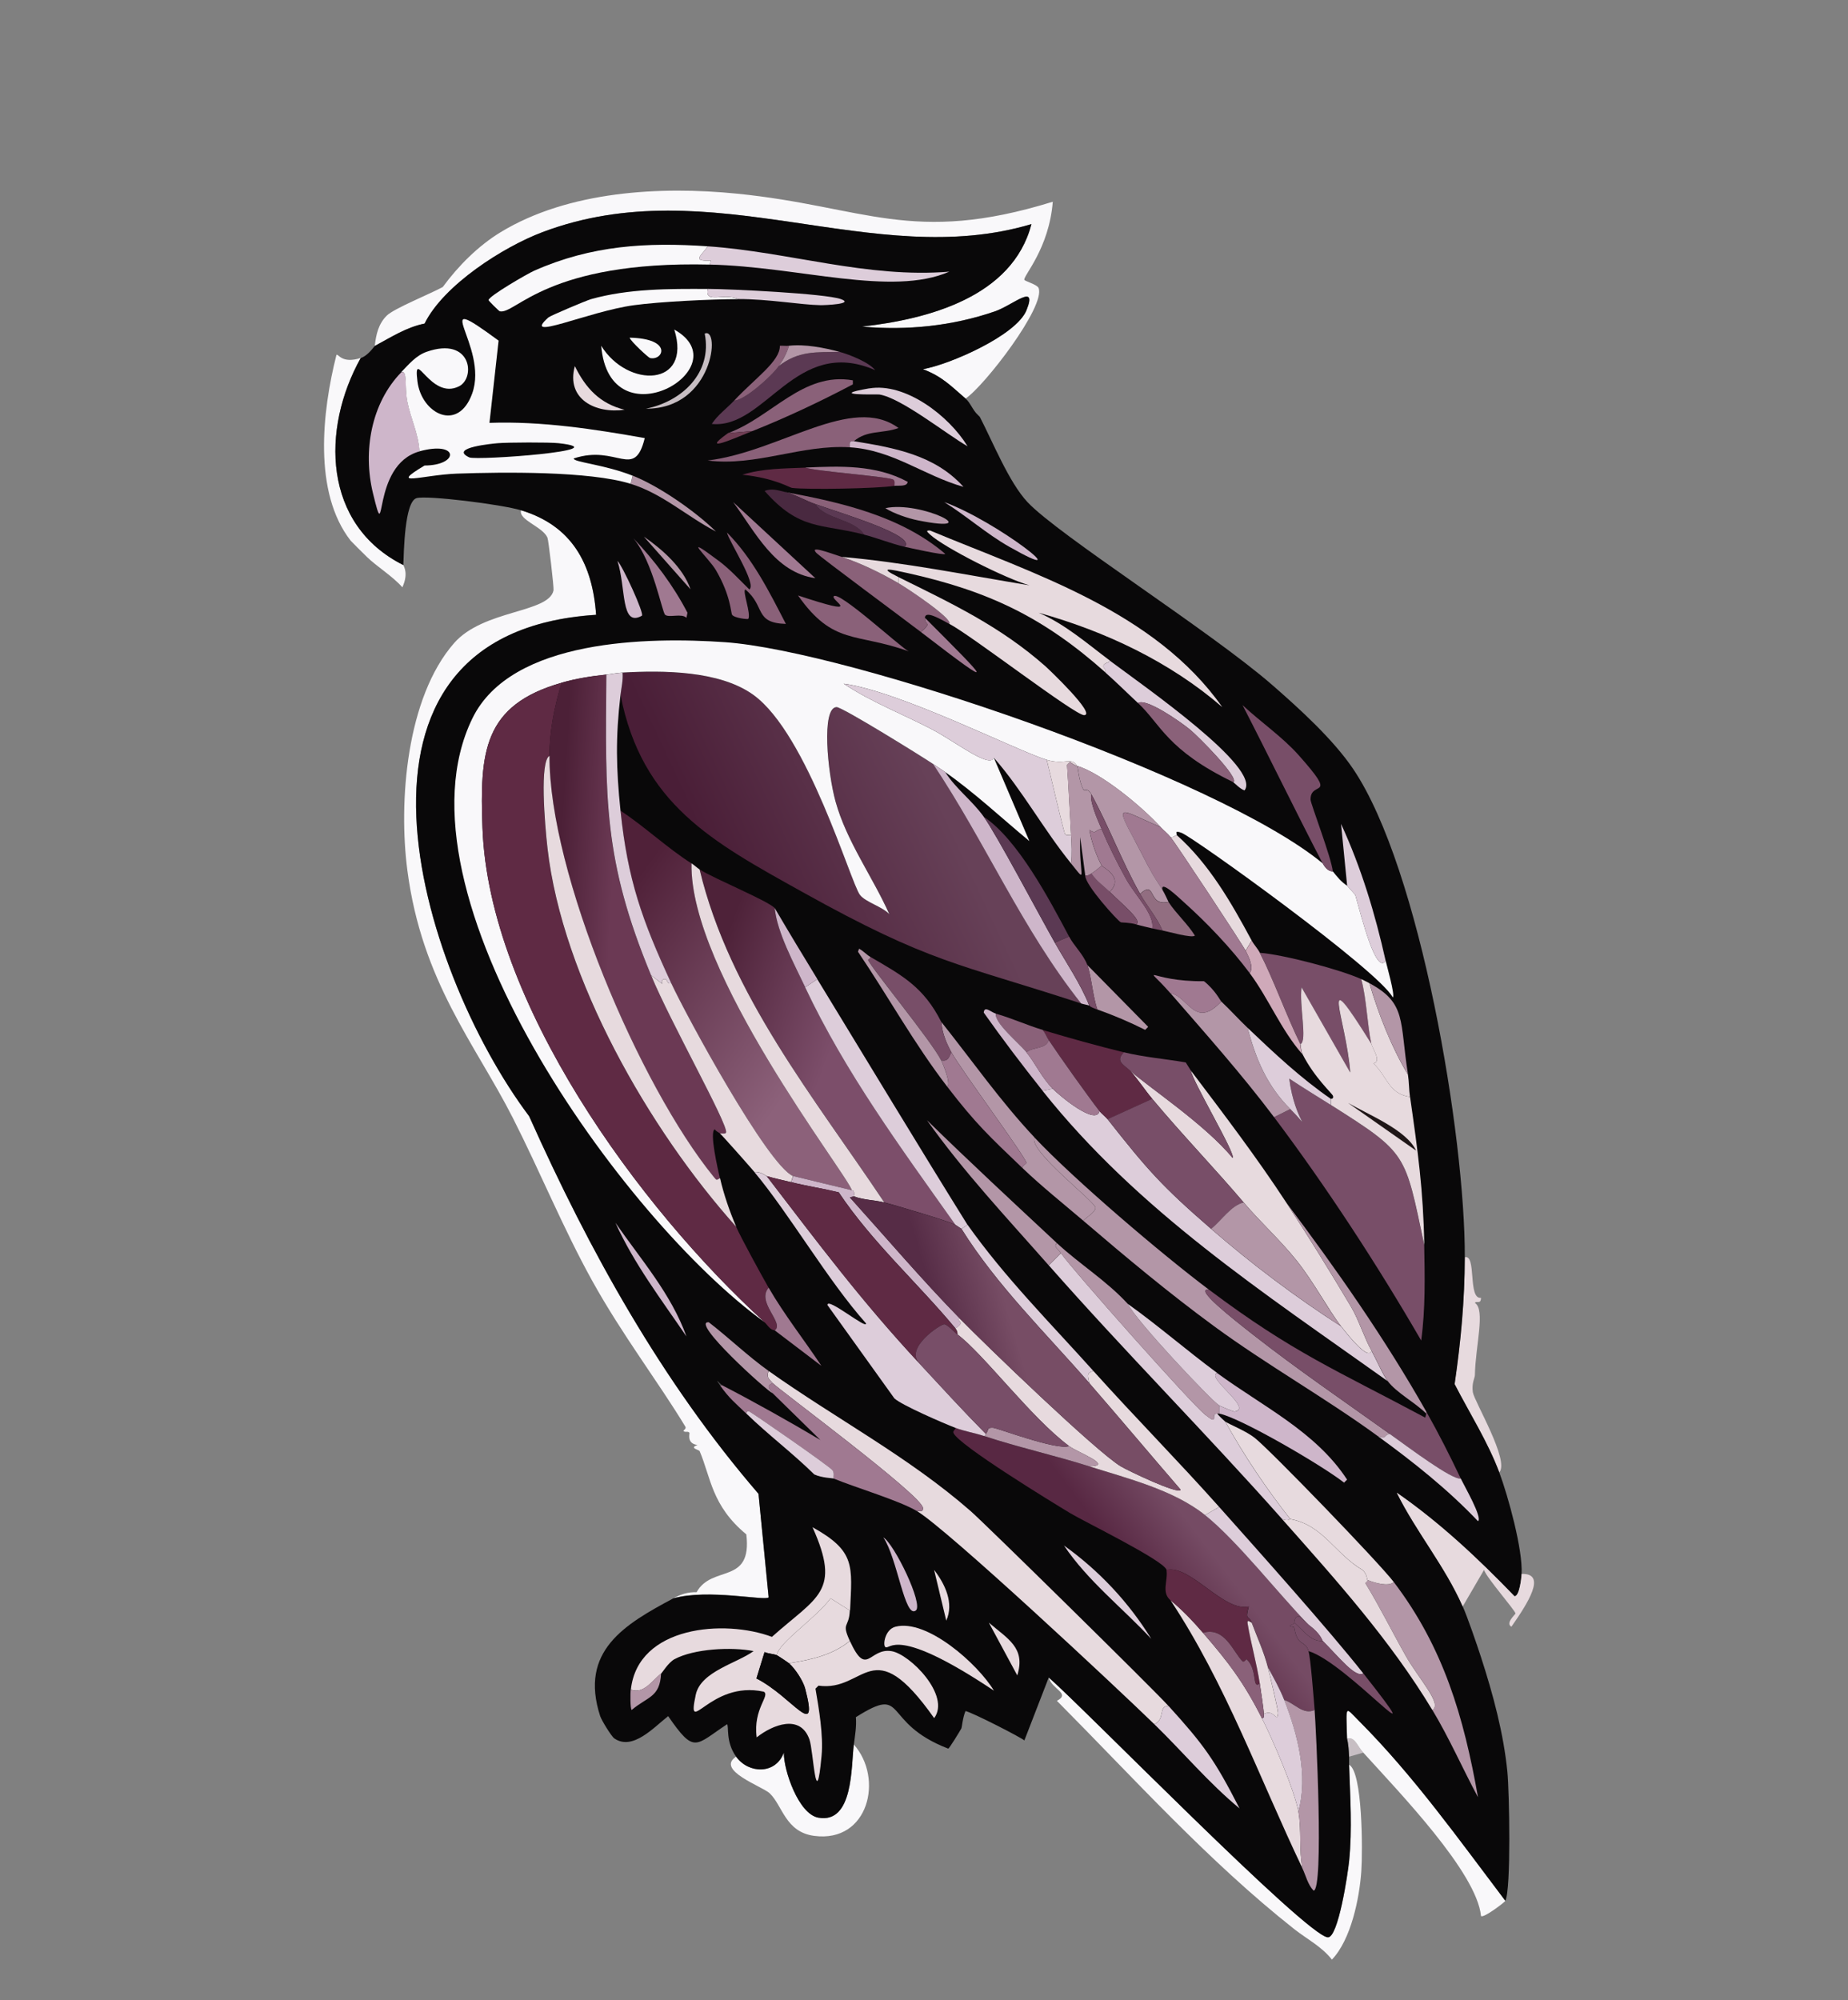 <?xml version="1.0" encoding="UTF-8"?><svg id="Layer_1" xmlns="http://www.w3.org/2000/svg" xmlns:xlink="http://www.w3.org/1999/xlink" viewBox="0 0 287.28 310.89"><rect x="0" y="0" width="287.28" height="310.89" fill="#808080" stroke="none"/><defs><style>.cls-1{fill:#8a6179;}.cls-1,.cls-2,.cls-3,.cls-4,.cls-5,.cls-6,.cls-7,.cls-8,.cls-9,.cls-10,.cls-11,.cls-12,.cls-13,.cls-14,.cls-15,.cls-16,.cls-17,.cls-18,.cls-19,.cls-20,.cls-21,.cls-22,.cls-23,.cls-24{stroke-width:0px;}.cls-2{fill:url(#linear-gradient);}.cls-3{fill:#6f3e54;}.cls-4{fill:#926e81;}.cls-5{fill:url(#linear-gradient-6);}.cls-6{fill:#cfa9b9;}.cls-7{fill:#1f1617;}.cls-8{fill:url(#linear-gradient-5);}.cls-9{fill:#090809;}.cls-10{fill:#492940;}.cls-11{fill:#784e68;}.cls-12{fill:#5f2a44;}.cls-13{fill:url(#linear-gradient-2);}.cls-14{fill:#ceb6ca;}.cls-15{fill:#ddcdda;}.cls-16{fill:#c7bec3;}.cls-17{fill:url(#linear-gradient-3);}.cls-18{fill:#b396a7;}.cls-19{fill:#e7dade;}.cls-20{fill:#f9f8fa;}.cls-21{fill:#a07991;}.cls-22{fill:#5b3953;}.cls-23{fill:url(#linear-gradient-4);}.cls-24{fill:#545355;}</style><linearGradient id="linear-gradient" x1="145.9" y1="123.92" x2="113.34" y2="139.21" gradientUnits="userSpaceOnUse"><stop offset="0" stop-color="#674158"/><stop offset="1" stop-color="#4a1e37"/></linearGradient><linearGradient id="linear-gradient-2" x1="86.39" y1="143.11" x2="94.89" y2="143.62" gradientUnits="userSpaceOnUse"><stop offset="0" stop-color="#4c2037"/><stop offset="1" stop-color="#6b3954"/></linearGradient><linearGradient id="linear-gradient-3" x1="185.25" y1="237.16" x2="175.95" y2="244.21" gradientUnits="userSpaceOnUse"><stop offset="0" stop-color="#754b64"/><stop offset="1" stop-color="#582843"/></linearGradient><linearGradient id="linear-gradient-4" x1="94.2" y1="143.12" x2="125.44" y2="165.6" gradientUnits="userSpaceOnUse"><stop offset="0" stop-color="#502139"/><stop offset="1" stop-color="#8c617a"/></linearGradient><linearGradient id="linear-gradient-5" x1="109.04" y1="155.77" x2="129.15" y2="163.25" gradientUnits="userSpaceOnUse"><stop offset="0" stop-color="#4e2239"/><stop offset="1" stop-color="#7c4e6a"/></linearGradient><linearGradient id="linear-gradient-6" x1="158.18" y1="208.75" x2="147.88" y2="211.75" gradientUnits="userSpaceOnUse"><stop offset="0" stop-color="#774d65"/><stop offset="1" stop-color="#562c46"/></linearGradient></defs><path class="cls-20" d="m163.66,31.34c-.58,7.35-4.61,11.52-4.42,12.15.07.21,1.99.73,2.21,1.26,1.16,2.82-8.44,15.28-11.36,17.2-2.25-1.95-3.61-3.44-6.63-4.57,4.14-.72,14.5-5.24,16.09-9.15,1.77-4.37-2.09-.81-4.89.16-6.63,2.28-13.68,3-20.67,2.37,10.2-1.15,23.38-4.56,26.34-15.93-24.71,7.38-49.72-8.67-76.04,1.26-6.05,2.28-15.33,8.19-18.3,14.2-2.84.57-5.23,2.13-7.73,3.47.2-1.76.56-3.44,1.89-4.73,1.12-1.09,6.75-3.37,8.68-4.42,2.41-3.29,5.5-6.39,8.99-8.52,10.52-6.4,24.8-7.19,36.76-5.99,19.79,1.98,27.16,8.03,49.06,1.26Z"/><path class="cls-20" d="m56.08,55.63c-6.17,11.05-5.9,25.91,6.63,32.18,0,.17.86,1.24-.16,3.47-1.47-1.69-4.04-3.28-5.52-4.73-.49-.48-2.41-2.38-2.52-2.52-5.85-7.5-4.43-20.08-2.21-28.87.28-.27.78,1.45,3.79.47Z"/><path class="cls-19" d="m230.23,201.71c-.03,1.09-.71.38-.95.79,1.67,1.04.08,6.69,0,11.2,0,.46-.53,1.26-.32,2.68.21,1.41,5.78,10.69,4.1,12.46-1.77-4.74-4.63-9.23-6.94-13.72.97-6.7,1.56-12.95,1.58-19.72,1.88-.49.44,6.54,2.52,6.31Z"/><path class="cls-16" d="m211.94,272.39l-2.21.63c-.09-2.24-.31-2.7-.32-2.84,1.26-.25,1.55,1.13,2.52,2.21Z"/><path class="cls-20" d="m104.66,248.41c1.2-.64,2.26-.99,3.63-.95,2.38-4.33,8.67-1.07,7.73-8.99-5.41-4.47-5.51-8.85-7.26-12.94-.1-.23-1.72-.48-.32-.95-1.75-.22-1.2-1.78-1.26-1.89-.19-.33-.75.01-.95-.32-.02-.03.5-.33.32-.63-4.25-7.03-9.83-14.26-14.51-22.72-4.55-8.22-8.06-16.89-12.3-25.24-5.9-11.6-14.14-21.16-16.41-38.49-1.4-10.66-.16-26.86,7.26-35.34,4.57-5.22,14.73-4.66,15.46-8.2.08-.4-.78-7.83-.95-8.2-.77-1.73-4.53-2.72-4.1-4.26,7.92,2.4,11.1,8.31,11.67,16.25-43.42,2.77-27.65,54.96-10.41,77.93,9.37,20.94,20.62,41.23,35.65,58.68l1.58,16.09c-.46.62-9.37-1.37-14.83.16Z"/><path class="cls-20" d="m114.44,273.02c1.94,2.68,6.16,2.77,7.41-.63-.03,2.76,2.3,9.54,5.36,10.1,5.5.99,5.09-8.05,5.52-11.36,4.67,5.24,2.31,15.31-6.15,14.2-4.5-.59-4.92-4.72-6.94-6.63-1.12-1.05-8.44-3.58-5.21-5.68Z"/><path class="cls-20" d="m209.73,274.28c2.1,1.12,2.11,13.37,1.89,16.56-.29,4.18-1.59,10.61-4.57,13.72-1.58-2.03-3.88-3.19-5.84-4.73-13.41-10.59-24.91-23.42-36.91-35.49,2.21-1.16-.84-1.81-1.26-3.63,5.4,4.69,40.07,40.19,43.38,40.38,1.63.1,3.12-9.95,3.31-11.83.51-5.05.16-9.94,0-14.99Z"/><path class="cls-20" d="m234.02,295.42c-.12.23-3.38,2.73-3.79,2.37-.66-6.77-12.68-19.19-18.3-25.4-.98-1.08-1.27-2.46-2.52-2.21-.13-5.35-.38-4.97,1.89-2.68,8.48,8.51,15.48,18.37,22.72,27.92Z"/><path class="cls-9" d="m150.1,61.94c.75.65,1.14,1.85,1.89,2.52.02.01.08.11.32.32,2.05,3.96,4.54,10.18,7.41,13.25,4.83,5.16,28.41,20.04,38.02,28.4,4.22,3.67,9.51,8.48,12.62,13.09,10.45,15.48,17.41,57.11,17.35,75.88-.02,6.77-.61,13.02-1.58,19.72,2.31,4.49,5.17,8.99,6.94,13.72,1.4,3.76,3.67,12.02,3.47,15.78-.04.72-.35,3.47-1.1,3.47-5.66-5.86-11.59-11.44-18.3-16.09,3.03,6.1,7.5,11.4,10.25,17.67.8,1.82,2.17,5.83,2.84,7.89,1.86,5.72,3.51,11.84,4.1,17.83.3,3.04.6,18.28-.32,20.03-7.23-9.55-14.24-19.41-22.72-27.92-2.28-2.28-2.03-2.66-1.89,2.68,0,.14.23.6.32,2.84.02.42-.01.84,0,1.26.16,5.04.51,9.94,0,14.99-.19,1.89-1.68,11.93-3.31,11.83-3.31-.2-37.98-35.69-43.38-40.38l-3.79,9.78c-.35-.39-8.15-4.39-9.15-4.57-.44,1.04-.56,2.54-.63,2.68-.22.41-1.87,3.12-2.05,3.16-10.58-4.07-6.22-10.01-14.36-4.89.12,1.44-.13,2.84-.32,4.26-.43,3.31-.03,12.35-5.52,11.36-3.07-.55-5.39-7.33-5.36-10.1-1.26,3.41-5.47,3.31-7.41.63-1.68-2.33-1.09-4.78-1.42-5.05-4.99,3.3-5.04,4.69-9.15-1.26-2.21,1.72-5.51,5.42-8.36,3.47-.48-.33-2.01-2.85-2.21-3.47-3.29-10.13,3.83-14.28,11.36-18.3,5.46-1.53,14.37.46,14.83-.16l-1.58-16.09c-15.04-17.45-26.28-37.75-35.65-58.68-17.24-22.97-33-75.16,10.41-77.93-.57-7.94-3.76-13.85-11.67-16.25-3.08-.93-14.67-2.36-16.25-1.89-1.88.56-1.97,8.53-2.05,10.41-12.52-6.27-12.8-21.13-6.63-32.18,1.17-.38,2.08-1.82,2.21-1.89,2.5-1.34,4.89-2.9,7.73-3.47,2.97-6.01,12.25-11.91,18.3-14.2,26.31-9.94,51.32,6.12,76.04-1.26-2.96,11.37-16.14,14.79-26.34,15.93,6.98.63,14.04-.08,20.67-2.37,2.8-.97,6.66-4.53,4.89-.16-1.59,3.91-11.95,8.43-16.09,9.15,3.01,1.14,4.37,2.63,6.63,4.57Z"/><path class="cls-19" d="m132.11,250.3c-.12,2.78-1.36,1.77,0,4.73-2.74,2.22-6.06,2.93-9.47,3.47-.23-.19-1.79-1.22-1.89-1.26.26-1.92,6.16-5.8,8.36-8.83l3,1.89Z"/><path class="cls-20" d="m110.03,38.28c-1.02,1.48-2.57,2.36.47,2.21l-.16.63c-25.41-.6-30.18,7.81-32.65,7.26-.12-.03-1.73-1.61-1.74-1.74,0-.61,6.15-4.16,7.1-4.57,8.93-3.95,17.48-4.44,26.98-3.79Z"/><path class="cls-14" d="m65.23,70.15c-7.73,2.11-5,15.78-7.26,6.47-1.57-6.5-.28-13.95,4.42-18.77,1.02-.35.49,2.18.95,4.57.49,2.58,1.76,5.06,1.89,7.73Z"/><path class="cls-15" d="m110.34,41.12l.16-.63c-3.04.15-1.49-.73-.47-2.21,12.61.87,24.79,5,37.55,3.94-9,3.93-23.36-.78-37.23-1.1Z"/><path class="cls-1" d="m132.74,68.57c-.1.08-.83-.34-.63.95-7.51-.47-14.57,3.01-22.09,2.05,11.3-1.38,22.39-10.38,29.66-5.05-2.48.91-4.87.28-6.94,2.05Z"/><path class="cls-1" d="m130.85,86.55c3.04,1.02,6.05,2.49,8.83,4.1,1.62.94,8.46,5.55,7.89,6.31-1.29-.67-3.71-2.17-3.79-.95-.08,1.28,1.25.53-.63,2.21-2.43-1.87-15.55-11.56-16.25-12.3-1.05-1.13,1.61-.15,3.94.63Z"/><path class="cls-22" d="m130.53,54.69c1.48.4,4.57,1.61,5.52,2.84-12.35-5.39-17.03,9.19-25.4,8.36.93-1.43,2.34-2.41,3.47-3.63,1.55,0,5.71-3.66,6.94-5.36,3.08-2.41,5.82-2.14,9.47-2.21Z"/><path class="cls-1" d="m113.02,82.77c4,4.04,6.56,9.18,9.15,14.2-4.98-.16-3.13-2.73-6.31-5.36-.48.22.92,3.78.47,4.57-.06.11-2.18-.12-2.52-.63-.21-.31-.19-2.96-2.52-6.94-1.14-1.94-5.79-6.11.47-1.42,1.71,1.28,3.2,2.93,4.73,4.42,1.21-.8-3.22-7.55-3.47-8.83Z"/><path class="cls-20" d="m104.82,51.22c10.49,5.9-10.07,17.86-11.36,2.52,4.1,6.65,14.16,6.43,11.36-2.52Z"/><path class="cls-12" d="m125.17,72.67c1.64.59,13.22,1.42,13.72,1.89.28.26.14.62.16.95-2.57.42-13.48.62-15.93.32-.4-.05-2.68-1.53-7.73-2.05,3.23-.99,6.48-.96,9.78-1.1Z"/><path class="cls-1" d="m124.07,92.55c10.48,3.47,5.19.8,5.52.16.59-1.16,10.49,7.98,11.67,8.52-8.21-2.96-11.71-.87-17.2-8.68Z"/><path class="cls-1" d="m116.97,66.99l-3.79.32c6.77-2.45,11.61-9.56,19.4-8.2v.63c-5.07,2.67-10.29,5.14-15.62,7.26Z"/><path class="cls-1" d="m140.63,84.98c1.88-1.68-9.23-5.01-13.88-6.63-1.48-.51-3.27-1.55-4.73-1.89,8.69,1.62,18,3.72,24.92,9.62-.1.3-5.73-.97-6.31-1.1Z"/><path class="cls-10" d="m122.02,76.46c1.46.35,3.25,1.38,4.73,1.89,1.52,2.39,6.05,2.29,7.57,4.73-6.75-1.74-9.98-.57-15.46-6.78,1.11-.44,2.07-.1,3.16.16Z"/><path class="cls-15" d="m135.11,60.37c5.63-.97,12.44,4.28,15.3,8.99-3.28-1.88-10.3-7.51-13.72-8.05-.32-.05-8.36.22-1.58-.95Z"/><path class="cls-20" d="m110.03,44.91c-.53,2.4,2.52.54,4.73,1.58-4.22.01-12.19.39-16.25.95-7.05.96-17.63,5.79-13.25,1.89.29-.26,5.89-2.63,6.63-2.84,5.84-1.64,12.15-1.61,18.14-1.58Z"/><path class="cls-15" d="m114.76,46.48c-2.22-1.04-5.26.83-4.73-1.58,3.64.02,18.18.72,20.67,1.58,2.23.77-2.45.96-3.16.95-3.02-.05-8.04-.96-12.78-.95Z"/><path class="cls-14" d="m132.74,68.57c6.25,1.02,12.59,2.13,17.04,7.1-6.23-1.78-10.96-5.73-17.67-6.15-.2-1.29.53-.86.63-.95Z"/><path class="cls-21" d="m98.51,83.71c3.28,3.45,6.16,7.29,8.36,11.52l-.16.79c-.74-.75-2.7.04-3.31-.47-.49-.41-1.84-8.13-4.89-11.83Z"/><path class="cls-22" d="m140.63,84.98c-2.16-.5-4.18-1.34-6.31-1.89-1.53-2.44-6.05-2.34-7.57-4.73,4.65,1.61,15.76,4.95,13.88,6.63Z"/><path class="cls-21" d="m113.97,78.03l12.78,11.83c-6.31-.88-9.34-7.18-12.78-11.83Z"/><path class="cls-14" d="m146.78,78.03c8.31,3.02,21.47,13.39,10.1,6.94-3.48-1.97-6.68-4.82-10.1-6.94Z"/><path class="cls-21" d="m143.16,98.23c1.88-1.67.55-.93.63-2.21,9.54,9.58,12.03,11.95-.63,2.21Z"/><path class="cls-21" d="m139.05,75.51c-.02-.33.12-.69-.16-.95-.51-.47-12.09-1.3-13.72-1.89,5.43-.24,10.95-.47,15.93,2.21-.06.81-1.47.54-2.05.63Z"/><path class="cls-19" d="m89.36,56.9c1.69,3.44,3.92,5.85,7.73,6.78-4.45.65-9.14-1.61-7.73-6.78Z"/><path class="cls-18" d="m98.04,75.19l.32-1.26c4.1,1.62,9.75,5.54,12.94,8.68-4.55-2.35-8.29-5.88-13.25-7.41Z"/><path class="cls-16" d="m109.55,51.85c2.45-1.12,1.41,11.72-9.15,11.67,5.62-1.11,10.37-5.6,9.15-11.67Z"/><path class="cls-1" d="m122.65,53.74c-.25,1-.98,2.33-1.58,3.16-1.23,1.7-5.4,5.37-6.94,5.36,3.18-3.42,7.18-6.13,7.1-8.52.47-.04.96.05,1.42,0Z"/><path class="cls-14" d="m95.99,87.18c.74.67,4.24,8.26,3.79,8.52-3.32,1.85-2.44-4.32-3.79-8.52Z"/><path class="cls-18" d="m137.63,78.98c5.51-1.22,15.98,4.09,5.05,1.89-1.5-.3-3.73-1.05-5.05-1.89Z"/><path class="cls-18" d="m130.53,54.69c-3.64.07-6.39-.2-9.47,2.21.6-.82,1.33-2.15,1.58-3.16,2.44-.29,5.5.3,7.89.95Z"/><path class="cls-20" d="m97.88,52.48c6.77.14,5.23,3.63,3.16,3.16-.22-.05-2.99-2.57-3.16-3.16Z"/><path class="cls-18" d="m100.09,83.4c2.88,1.99,6.11,4.83,7.26,8.2l-7.26-8.2Z"/><path class="cls-3" d="m116.97,66.99c-2.35.93-8.5,3.7-3.79.32l3.79-.32Z"/><path class="cls-20" d="m98.35,73.93l-.32,1.26c-6.41-1.99-19.82-1.83-26.98-1.58-5.48.2-10.78,2.18-5.05-1.26,5.4-.02,5.4-3.89-.79-2.21-.13-2.67-1.4-5.15-1.89-7.73-.46-2.39.07-4.93-.95-4.57,1.17-1.2,2.29-2.58,3.94-3.16,6.99-2.45,7.66,4.05,5.05,5.36-4.44,2.24-7.14-6.32-6.47-.79.61,5.03,6.32,8.03,8.52,1.89,2.65-7.38-7.34-16.62,4.1-8.2l-1.42,12.78c8.1-.29,16.41.99,24.14,2.37-1.63,6.59-4.29.92-11.04,3.16-.11.58,4.65.91,9.15,2.68Z"/><path class="cls-9" d="m77.37,68.88c1.67-.13,8.02-.16,9.47,0,9.67,1.09-12.77,2.72-13.88,2.21-3.31-1.53,3.86-2.16,4.42-2.21Z"/><path class="cls-19" d="m236.54,244.62c4-.14.95,4.57-1.58,8.2-1.01-.52.63-1.93.63-2.05.01-.42-4.54-5.6-4.89-6.78l-3.31,5.68c-2.76-6.27-7.22-11.56-10.25-17.67,6.71,4.65,12.64,10.23,18.3,16.09.76,0,1.07-2.75,1.1-3.47Z"/><path class="cls-2" d="m145.05,118.73c8.14,12.16,13.89,25.74,23.03,37.23-19.39-6.35-23.34-6.19-43.38-17.35-13.96-7.77-24.9-13.61-28.24-30.6.14-1.16.42-2.29.32-3.47,6.29-.35,15.09-.33,20.35,3.47,8.44,6.09,15.12,29.17,16.56,31.08.86,1.13,3.5,1.83,4.57,3-2.58-5.79-6.66-11.34-8.36-17.51-1.24-4.49-2.23-14.6.16-14.67.87-.02,13.34,7.72,14.99,8.83Z"/><path class="cls-20" d="m205.63,134.19c.8,1.43,1.52,1.18,1.58,1.26.64.81,1.33,1.65,2.21,2.21l1.26,1.42c.97,3.36,3.2,12.46,4.73,10.25.13.59,1.53,5.52,1.1,5.68-2.24-4.21-30.87-24.8-32.81-25.56-1.29-.5-.64.22-.79.32-.3.18-.56.39-.95.32-.43-.53-1.14-1.1-1.58-1.58-2.73-3-9.08-8.33-12.94-9.47-.83-1.48-1.96-.11-4.73-.95-4.5-1.36-22.82-10.66-31.55-11.83,4.26,2.85,9.17,4.72,13.72,7.1,3.62,1.89,8.94,6.12,9.62,4.42l5.52,12.94c-4.32-3.58-8.49-7.5-13.09-10.73-.63-.45-1.26-.83-1.89-1.26-1.65-1.11-14.12-8.86-14.99-8.83-2.39.07-1.4,10.18-.16,14.67,1.7,6.17,5.78,11.72,8.36,17.51-1.07-1.17-3.72-1.87-4.57-3-1.45-1.9-8.12-24.98-16.56-31.08-5.26-3.8-14.06-3.82-20.35-3.47-.9.05-1.68.23-2.52.32-2.34.24-4.68.62-6.94,1.26-12.2,3.47-12.73,10.78-12.3,22.56.97,27.05,24.32,59.03,43.86,76.83-21.92-15.77-58.68-66.7-45.43-93.86,6.04-12.39,27.48-12.65,39.28-11.83,19.03,1.33,76.58,20.85,92.92,34.39Z"/><path class="cls-12" d="m87.31,106.11c-1.12,3.71-1.88,7.48-1.89,11.36-1.56.77-.75,10.58-.32,14.36,2.31,20.21,15.81,43.76,29.34,58.84.62,1.46,3.99,7.63,5.05,9.47-1.98,2.27,2.49,5.49.95,6.63-.82-.13-1.08-.81-1.58-1.26-19.53-17.8-42.89-49.77-43.86-76.83-.42-11.78.11-19.08,12.3-22.56Z"/><path class="cls-13" d="m94.25,104.85c-.15,19.26-.5,28.74,6.94,46.69,3.05,7.35,11.96,23.13,11.67,24.45-.06.27-.72.13-.95.16-.24-.2-.61-.32-.79-.63-.9.32.52,6.42.79,7.57-.55.31-.49.41-.95-.16-11.56-14.2-25.64-47.25-25.56-65.47.02-3.88.78-7.65,1.89-11.36,2.27-.65,4.6-1.02,6.94-1.26Z"/><path class="cls-17" d="m152.94,223.17c5.43,1.8,10.97,3.01,16.41,4.73,5.97,1.89,13.12,3.67,17.98,7.57,5.06,4.06,11.37,12.2,16.09,17.04-.32-.24-1.33-1.25-1.42-1.26-.81-.11-.76.89-.79.95-.29.49-.61.27-.63.47-.02.23.59.07.63.32.49,3.04,1.73,1.88,2.21,3.63.33,1.2.77,7.01.95,9.15-1.8.8-3.1-1.05-4.73-1.58-.66-1.68-1.66-3.45-2.52-5.05-.63-2.43-1.65-4.61-2.52-6.94-.47-1.27-1.09-.21-.47-2.52-3.89.92-9.09-6.55-12.78-5.68-.36-1.44-12.69-7.45-14.99-8.83-2.76-1.67-17.35-10.57-18.14-12.46-.15-.36.33-.48.32-.79,1.42.54,2.99.79,4.42,1.26Z"/><path class="cls-23" d="m107.5,134.19c-.4,16.81,24.03,48.08,24.92,50.8l-9.15-2.21c-3.95-1.71-16.59-24.92-18.93-29.97-4.53-9.77-6.77-16.03-7.89-26.82,3.81,2.51,7.2,5.75,11.04,8.2Z"/><path class="cls-8" d="m120.44,141.14c.34,3.75,3.06,8.75,4.73,12.3,6.28,13.32,14.87,24.95,23.35,36.91-.85-.51-9.37-3.05-11.04-3.47-10.85-16.25-24.05-32.29-28.71-51.74,2.54,1.56,10.44,4.78,11.67,5.99Z"/><path class="cls-11" d="m206.89,171.74c11.97,7.57,11.46,7.43,14.51,21.77.09,4.93.2,9.93-.47,14.83-6.75-11.66-14.76-23.94-22.87-34.71l2.52-1.26c3.8,3.82.72,2.05-.16-4.73,2.13,1.41,4.31,2.74,6.47,4.1Z"/><path class="cls-19" d="m132.11,250.3l-3-1.89c-2.2,3.03-8.1,6.91-8.36,8.83-.53-.2-1.33-.22-1.89-.47l-1.26,4.1c5.63,2.87,9.74,9.9,7.57,1.58-.31-1.21-1.58-3.13-2.52-3.94,3.4-.54,6.73-1.25,9.47-3.47,2.65,5.77,2.98,1.02,6.47,1.58,2.86.46,9.23,6.88,6.63,10.41-9.73-13.8-10.63-4.01-17.98-5.05l-.47.47c.54,3.16,1.24,7.25.95,10.41-.87,9.4-1.26-.75-1.89-2.52-1.43-4.02-5.75-2.26-8.2-.32-.59-4.47,2.16-6.5,1.1-7.1-8.43-1.83-12.06,7.44-10.57.47.77-3.62,6.44-4.9,8.99-6.78-3.47-.68-9.26-.37-12.3,1.26-.94.51-1.93,2.12-2.05,2.21-1.39,1.06-2.7,3.28-4.73,2.52,1.08-9.92,14.58-10.96,21.93-8.2,7.02-6.28,10.85-6.96,6.31-17.04,6.75,3.73,6.14,6.03,5.84,12.94Z"/><path class="cls-19" d="m181.65,265.13c-1.65-.02-.45,2.11-2.21,2.84-5.8-5.64-32.17-30.29-36.91-33.13.64.01.98.15.95-.47-.11-1.92-22.29-18.31-23.35-19.4-.72-.74-.98-1.01-.63-1.89,10.39,7.38,21.73,13.32,31.39,21.77,2.32,2.03,28.44,27.72,30.76,30.29Z"/><path class="cls-19" d="m172.5,102.64c.04.39-.78.31-.95.79-.13.37.48.58.32,1.1-9.65-8.58-18.13-12.65-30.76-15.46-2.39-.53-4.94-1.11-1.42.63v.95c-2.78-1.61-5.79-3.08-8.83-4.1,9.82.86,19.46,2.83,29.18,4.42-3.62-1-13.2-5.83-15.46-7.89-.51-.47-.69-.65,0-.63,16.15,6.74,34.92,12.52,45.43,27.45-8.16-7.06-18.21-11.79-28.55-14.67,4.15,1.8,7.49,4.75,11.04,7.41Z"/><path class="cls-19" d="m185.12,166.38c5.08,6.72,10.21,13.45,14.83,20.51,3.44,5.27,6.89,10.83,10.1,16.25,1.2,2.03,2.01,4.75,3.16,6.78-.43,1.53-3.27-1.91-4.73-3.79-1.94-2.49-4.24-6.88-6.94-10.25-2.53-3.16-5.6-5.93-8.2-8.99-4.64-5.45-9.62-10.61-14.2-16.09-1.19-1.42-2.22-3.03-3.47-4.42,2.71,2.46,11.66,8.35,15.93,13.57.67-.35-6.3-12.01-6.47-13.57Z"/><path class="cls-15" d="m163.66,169.22c1.23,1.23,6.73,5.76,7.26,3.47.21.27,1.04.98,1.26,1.26,6.22,7.89,8.44,10.41,16.09,17.04,6.36,5.51,13.11,10.59,20.19,15.14,1.46,1.88,4.3,5.32,4.73,3.79.77,1.36,1.78,3.74,2.52,4.73-19.23-13.71-38.81-26.46-53.64-45.12l1.58-.32Z"/><path class="cls-19" d="m85.42,117.47c-.08,18.22,14,51.27,25.56,65.47.46.56.39.47.95.16.6,2.59,1.48,5.13,2.52,7.57-13.53-15.08-27.03-38.63-29.34-58.84-.43-3.78-1.24-13.58.32-14.36Z"/><path class="cls-18" d="m187.96,200.45c-2.53-.34,3.79,4.59,6.78,6.94,6.78,5.32,14.26,10.43,21.3,15.46-1.02.2-.42.93-1.89.32-8.18-5.95-17.19-11.02-25.4-17.04-7.04-5.16-13.72-10.74-20.35-16.41.42-.48,1.96-1.37,1.89-2.05-.1-.95-10.49-8.87-9.47-10.88,6.16,6.55,19.78,18.14,27.13,23.66Z"/><path class="cls-15" d="m119.18,182.78c8.11,10.55,14.55,19.21,23.66,29.03,3.44,3.71,6.85,7.44,10.41,11.04-.02.03.07.35-.32.32-1.43-.47-3-.72-4.42-1.26-1.82-.7-8.32-3.51-9.47-4.57q-5.21-7.26-10.41-14.51c-.08-1.33,6.22,3.92,5.99,2.84-5.95-6.67-11.96-17.09-17.35-23.51.94-.12,1.8.6,1.89.63Z"/><path class="cls-19" d="m169.34,214.96c-.18-1.07-.54-1.56.63-1.89,6.41,7.14,13.17,13.97,19.56,21.14l-2.21,1.26c-4.86-3.9-12.01-5.68-17.98-7.57,3.92-.07-1.78-2.13-3.16-3.16-5.94-4.44-13.31-14.35-17.35-17.35.06-.33-.12-.71-.32-.95,1.76-1.02-.01-1.12.63-1.58,4.21,4.31,21.3,20.76,25.08,23.03,1.07.65,9.13,4.51,9.31,3.63-4.75-5.5-9.43-11.08-14.2-16.56Z"/><path class="cls-19" d="m108.76,135.14c4.66,19.45,17.86,35.49,28.71,51.74-1.48-.38-3.24-.37-4.73-.95.15-1.08-.3-.9-.32-.95-.9-2.71-25.33-33.98-24.92-50.8.44.28.84.68,1.26.95Z"/><path class="cls-15" d="m162.72,118.1c.44,1.72,2.58,10.98,2.84,11.52.14.29.66.13.95.16.09,1.41.16,3.01,0,4.42-4.25-5.22-7.54-11.32-11.99-16.41-.68,1.7-6-2.53-9.62-4.42-4.55-2.38-9.47-4.25-13.72-7.1,8.73,1.17,27.05,10.47,31.55,11.83Z"/><path class="cls-11" d="m221.72,219.7v-.32c1.93,3.41,3.68,6.88,5.36,10.41-1.32.26-8.1-4.83-11.04-6.94-7.03-5.03-14.52-10.14-21.3-15.46-2.99-2.35-9.31-7.28-6.78-6.94,13.02,9.78,19.67,12.43,33.6,19.88l.16-.63Z"/><path class="cls-21" d="m142.52,234.84c-2.71-1.62-9.42-3.61-12.94-5.05-.03-.43.12-.86-.16-1.26-.45-.65-12.24-8.77-12.94-9.15-.21-.12-.51.02-.47.32-1.69-1.64-2.62-2.32-4.1-4.42h.32c5.17,2.68,10.29,5.55,15.3,8.52l-7.41-7.26c-.48-.74-1.12-1.08,0-1.58,1.06,1.09,23.24,17.49,23.35,19.4.04.62-.3.49-.95.47Z"/><path class="cls-15" d="m189.22,219.7c.17.27,1.19,1.21,1.26,1.26,2.96,5.35,6.32,10.34,10.1,15.14-.17-.03-.25.39-1.26,0-11.86-13.37-24.46-26.01-36.28-39.44l1.89-1.89c2.07,2.91,20.29,23.4,22.4,25.08,2.35,1.88.71-.18,1.89-.16Z"/><path class="cls-11" d="m211.62,152.18c.85,3.12.93,7.18,1.58,10.1-8.51-13.65-3.93-4-3.31,4.42l-7.57-13.25c-.39,2.77.94,8.36-.16,8.83-2.19-4.46-4.2-10.12-6.31-14.2,3.74.29,12.62,2.65,15.78,4.1Z"/><path class="cls-19" d="m187.01,253.77c3.99,4.59,6.4,7.8,9.15,13.25,1.72,3.41,5.03,11.09,5.68,14.51.51,2.7.08,6.05.63,8.83-6.68-13.96-11.9-28.64-20.51-41.65,1.83,1.47,3.52,3.28,5.05,5.05Z"/><path class="cls-18" d="m216.67,245.88c7.74,10.17,10.89,20.99,13.09,33.44-2.4-4.46-4.48-9.23-7.1-13.57,1.6-.94-2.01-4.69-4.1-8.36-2.15-3.78-4.03-7.62-6.31-11.36-.02-.03.42-.3.32-.47,1.18.46,3.27,1.08,4.1.32Z"/><path class="cls-19" d="m104.35,152.81c2.34,5.05,14.98,28.27,18.93,29.97l-.32.95c-1.23-.3-2.59-.58-3.79-.95-.1-.03-.95-.75-1.89-.63-.61-.73-5.05-5.74-5.36-5.99.23-.02.89.11.95-.16.29-1.33-8.63-17.1-11.67-24.45,3.17,2.42.85.89,2.05.63.65-.14.27.84,1.1.63Z"/><path class="cls-19" d="m216.67,245.88c-.83.76-2.92.14-4.1-.32-.05-.08-.07-1-.79-1.58-4.26-2.51-6.11-6.98-11.2-7.89-3.77-4.8-7.13-9.8-10.1-15.14.79.5,3.23,1.46,4.57,2.52,2.4,1.89,19.29,19.35,21.61,22.4Z"/><path class="cls-15" d="m150.41,190.35l-.95.63-.95-.63c-8.48-11.96-17.07-23.59-23.35-36.91l1.89-1.26c7.78,12.74,15.46,25.5,23.35,38.18Z"/><path class="cls-12" d="m174.71,163.54c-1.34,1.36-.13,1.86.95,2.84,1.25,1.39,2.28,2.99,3.47,4.42l-6.94,3.16c-.22-.28-1.05-.99-1.26-1.26-2.01-2.62-6.03-8.27-7.89-11.04-.33-.5-.53-1.1-.95-1.58,4.14,1.25,8.42,2.44,12.62,3.47Z"/><path class="cls-18" d="m160.82,176.79c-1.03,2.01,9.37,9.93,9.47,10.88.07.68-1.47,1.57-1.89,2.05-3.21-2.74-6.41-5.28-9.47-8.2.02-.37.65-.69.63-.79-.19-1.02-10.11-14.38-11.67-17.2-1.63-2.94-1.46-4.51-1.58-4.73,4.8,6.02,9.22,12.36,14.51,17.98Z"/><path class="cls-15" d="m96.78,104.54c.1,1.18-.18,2.31-.32,3.47-.78,6.61-.68,11.42,0,17.98,1.12,10.78,3.36,17.05,7.89,26.82-.84.21-.45-.77-1.1-.63-1.2.26,1.12,1.79-2.05-.63-7.44-17.96-7.09-27.44-6.94-46.69.85-.09,1.63-.27,2.52-.32Z"/><path class="cls-19" d="m147.57,96.96c.58-.76-6.27-5.37-7.89-6.31v-.95c8.21,4.06,15.8,7.62,22.87,13.88.45.4,7.92,7.49,5.99,7.57-1.4.06-17.61-12.46-20.98-14.2Z"/><path class="cls-12" d="m194.58,252.19c-.25-.08-.76-.61-.63.16.52,3.07,1.42,6.2,1.89,9.31-1.27.96-.27-2.19-2.05-3.79-.03-.02-.4.55-.63.32-1.46-1.46-2.74-5.42-6.15-4.42-1.53-1.76-3.22-3.57-5.05-5.05-1.47-1.27-.35-3.03-.63-4.73,3.69-.87,8.88,6.6,12.78,5.68-.62,2.32,0,1.26.47,2.52Z"/><path class="cls-14" d="m146.94,120c1.66,2.61,4.2,4.43,5.99,6.94,2.05,2.86,8.35,14.81,11.04,19.56,1.83,3.23,3.97,6.32,5.36,9.78-.37-.12-.89-.2-1.26-.32-9.14-11.49-14.89-25.07-23.03-37.23.64.43,1.26.82,1.89,1.26Z"/><path class="cls-19" d="m200.58,236.1c5.09.9,6.94,5.38,11.2,7.89.72.58.74,1.5.79,1.58.11.18-.33.44-.32.47,2.28,3.74,4.16,7.57,6.31,11.36,2.09,3.67,5.7,7.43,4.1,8.36-6.54-10.84-14.98-20.23-23.35-29.66,1.02.39,1.1-.03,1.26,0Z"/><path class="cls-18" d="m189.85,155.65c1.42,1.33,2.7,2.77,4.1,4.1,1.28,4.94,3.04,9.02,6.63,12.62l-2.52,1.26c-5.07-6.73-10.58-12.9-16.09-19.25,2.7.37,3.78,5.69,7.89,1.26Z"/><path class="cls-11" d="m207.2,135.46c-.06-.08-.77.17-1.58-1.26-4.23-8.14-8.38-16.7-12.46-24.61,2.74,2.56,6.19,4.94,8.68,7.73,6.37,7.15,1.89,3.84,1.89,6.94,0,.64,3.22,8.93,3.47,11.2Z"/><path class="cls-11" d="m185.12,166.38c.17,1.56,7.14,13.22,6.47,13.57-4.28-5.21-13.23-11.11-15.93-13.57-1.08-.98-2.29-1.48-.95-2.84,3.14.77,6.44,1.03,9.62,1.58l.79,1.26Z"/><path class="cls-18" d="m204.36,265.76c.21,2.5,1.47,28.03-.16,28.08-.92-.97-1.19-2.33-1.74-3.47-.55-2.78-.12-6.13-.63-8.83,1.54-5.55-.1-12.01-2.21-17.35,1.64.52,2.94,2.38,4.73,1.58Z"/><path class="cls-18" d="m175.34,202.66c1.24,2.61,13.14,15.19,14.2,15.78v1.26c-.1-.02-.21,0-.32,0-1.19-.02.46,2.04-1.89.16-2.11-1.68-20.33-22.17-22.4-25.08-.68-.95-1.13-.96-.63-1.58,3.53,3.28,7.76,5.88,11.04,9.47Z"/><path class="cls-14" d="m189.53,219.7v-1.26c.31.17,2.24.96,2.37.95,3.02-.41-4.56-5.34-2.68-5.99,6.99,5.14,15.33,9.1,20.19,16.56l-.47.47c-3.48-2.73-16.15-10.1-19.4-10.73Z"/><path class="cls-15" d="m189.53,234.21c6.21,6.97,17.08,19.12,22.4,25.87-1.23.78-3.83-2.59-6.31-5.05-.12-.12-.27-1.08-2.21-2.52-4.72-4.84-11.03-12.98-16.09-17.04l2.21-1.26Z"/><path class="cls-18" d="m164.29,193.19c-.5.62-.05.62.63,1.58l-1.89,1.89c-6.49-7.37-13.24-14.54-18.93-22.56,6.63,6.48,13.41,12.77,20.19,19.09Z"/><path class="cls-18" d="m221.72,219.38v.32c-1.71-1.71-4.64-3.24-5.99-5.05-.74-.99-1.76-3.37-2.52-4.73-1.14-2.03-1.95-4.75-3.16-6.78-3.2-5.42-6.65-10.98-10.1-16.25,7.79,10.36,15.38,21.2,21.77,32.5Z"/><path class="cls-11" d="m146.31,158.8c.11.22-.06,1.79,1.58,4.73-.38.85-.54,1.45-1.58,1.26-1.49-3-11.12-14.68-11.36-15.62-.02-.07.38-.23.32-.47,5.07,2.94,8.34,4.75,11.04,10.1Z"/><path class="cls-21" d="m158.93,181.52c-5.1-4.88-7.23-6.84-11.67-12.62.59-.45-.57-3.35-.95-4.1,1.04.19,1.2-.41,1.58-1.26,1.56,2.81,11.48,16.17,11.67,17.2.02.1-.61.42-.63.79Z"/><path class="cls-15" d="m189.22,213.39c-1.88.66,5.7,5.58,2.68,5.99-.13.02-2.06-.77-2.37-.95-1.06-.58-12.96-13.17-14.2-15.78,4.77,3.41,9.16,7.25,13.88,10.73Z"/><path class="cls-15" d="m150.41,190.35c5.8,8.19,12.87,15.27,19.56,22.72-1.18.33-.81.82-.63,1.89-6.81-7.83-14.33-15.12-19.88-23.98l.95-.63Z"/><path class="cls-15" d="m181.65,265.13c5.46,6.02,7.14,8.31,11.04,15.93-4.8-3.96-8.81-8.78-13.25-13.09,1.76-.73.56-2.86,2.21-2.84Z"/><path class="cls-15" d="m191.74,121.57c.94-.67-5.44-7.1-6.78-8.2-1.38-1.13-6.8-4.96-8.05-4.1-1.69-1.57-3.32-3.2-5.05-4.73.16-.52-.45-.73-.32-1.1.17-.48.98-.39.95-.79,5.43,4.07,23.67,16.71,20.98,20.19-.61-.14-1.64-1.22-1.74-1.26Z"/><path class="cls-22" d="m166.19,145.55l-2.21.95c-2.69-4.75-8.99-16.7-11.04-19.56,5.31,3.58,10.15,12.79,13.25,18.61Z"/><path class="cls-1" d="m191.74,121.57c-10.37-5.01-11.31-9.04-14.83-12.3,1.25-.86,6.66,2.97,8.05,4.1,1.35,1.1,7.73,7.54,6.78,8.2Z"/><path class="cls-19" d="m139.21,252.82c4.9-1.26,12.84,5.83,15.3,9.94-15.4-10.28-16.09-6.27-16.88-6.78-.41-.26-.09-2.73,1.58-3.16Z"/><path class="cls-15" d="m206.89,170.79c-.06.29.04.64,0,.95-2.16-1.36-4.34-2.69-6.47-4.1.87,6.78,3.96,8.55.16,4.73-3.59-3.6-5.34-7.68-6.63-12.62,4.13,3.93,8.22,7.78,12.94,11.04Z"/><path class="cls-19" d="m194.58,146.18l-.95,1.58c-.46-.95-10.72-16.48-11.67-17.67.38.07.65-.14.95-.32,5.07,4.51,8.5,10.52,11.67,16.41Z"/><path class="cls-15" d="m215.41,149.34c-1.53,2.2-3.77-6.9-4.73-10.25l-1.26-1.42-.95-9.62c3.15,6.83,5.3,13.96,6.94,21.3Z"/><path class="cls-15" d="m216.04,222.85c2.95,2.11,9.72,7.2,11.04,6.94.55,1.15,3.43,6.12,2.68,6.63-4.69-4.95-10.12-9.25-15.62-13.25,1.47.62.87-.11,1.89-.32Z"/><path class="cls-6" d="m195.84,148.08c2.11,4.08,4.12,9.74,6.31,14.2.04.07.04,1.04.32,1.58-3.32-3.77-5.24-8.64-8.2-12.62.69-.9-.14-2.46-.63-3.47l.95-1.58c.34.63.93,1.24,1.26,1.89Z"/><path class="cls-18" d="m135.27,148.71c.07.24-.33.41-.32.47.23.94,9.87,12.62,11.36,15.62.37.75,1.54,3.65.95,4.1-5.14-6.68-9.18-14.02-13.88-20.98l.16-.47c.66.32,1.12.9,1.74,1.26Z"/><path class="cls-21" d="m189.85,155.65c-4.11,4.43-5.19-.89-7.89-1.26-4.42-5.08-3.58-1.8,5.21-1.89,1.75,1.4,2.53,3.01,2.68,3.16Z"/><path class="cls-11" d="m205.63,255.03c2.48,2.46,5.08,5.83,6.31,5.05,11.85,15.05-2.52-1.65-8.52-3.47-.48-1.75-1.72-.59-2.21-3.63-.04-.25-.65-.08-.63-.32.02-.21.35.01.63-.47,1.29,1.09,2.56,3.01,4.42,2.84Z"/><path class="cls-18" d="m170.6,156.91c-.71-1.95-.98-5.37-1.58-6.94l9.47,9.62-.47.47c-2.38-1.2-4.9-2.27-7.41-3.16Z"/><path class="cls-18" d="m119.49,213.07c-.35.89-.09,1.15.63,1.89-1.12.5-.48.84,0,1.58-.8-.25-12.93-11.24-9.94-11.04,3.13,2.41,6.1,5.29,9.31,7.57Z"/><path class="cls-11" d="m166.19,145.55c.8,1.51,2.2,2.74,2.84,4.42.6,1.57.87,4.99,1.58,6.94-1.36-.48-1.2-.61-1.26-.63-1.39-3.46-3.53-6.55-5.36-9.78l2.21-.95Z"/><path class="cls-21" d="m120.44,206.76c1.55-1.14-2.92-4.36-.95-6.63,2.44,4.22,5.51,8.09,8.2,12.15l-7.26-5.52Z"/><path class="cls-1" d="m162.09,160.07c.41.47.61,1.08.95,1.58-.43,1.45-2.38,1-3.47,1.89-1.09-1.36-5.06-4.6-4.73-5.99,2.45.7,4.83,1.79,7.26,2.52Z"/><path class="cls-14" d="m154.83,157.54c-.32,1.39,3.64,4.63,4.73,5.99,1.45,1.81,2.41,3.99,4.1,5.68l-1.58.32c-3.17-3.99-6.21-7.99-9.15-12.15.08-1.14,1.15-.05,1.89.16Z"/><path class="cls-15" d="m129.59,229.79c-.18-.07-1.77-.08-3-.63-3.37-3.32-7.18-6.17-10.57-9.47-.03-.3.26-.43.47-.32.7.38,12.48,8.5,12.94,9.15.28.4.13.83.16,1.26Z"/><path class="cls-15" d="m165.4,240.2c5.43,3.88,10.08,8.83,13.57,14.51-4.5-4.84-9.87-9-13.57-14.51Z"/><path class="cls-14" d="m127.06,152.18l-1.89,1.26c-1.67-3.55-4.39-8.55-4.73-12.3,2.17,3.7,4.39,7.38,6.63,11.04Z"/><path class="cls-14" d="m95.67,190.04c3.94,5.68,8.69,11.08,11.04,17.67-3.9-5.73-8.17-11.33-11.04-17.67Z"/><path class="cls-14" d="m137.32,238.94c1.7,1.01,6.27,10.43,5.05,11.36-1.73,1.32-2.85-8.09-5.05-11.36Z"/><path class="cls-19" d="m153.72,252.19c2.96,2.54,5.76,3.91,4.42,8.2l-4.42-8.2Z"/><path class="cls-18" d="m102.77,260.08c-.18,3.74-2.08,3.58-4.57,5.68-.25-.19-.21-2.65-.16-3.16,2.03.76,3.35-1.47,4.73-2.52Z"/><path class="cls-19" d="m145.21,243.99c1.7,2.2,3.12,5.16,1.89,7.89l-1.89-7.89Z"/><path class="cls-24" d="m112.24,215.28h-.32c-1.01-1.43.08-.12.32,0Z"/><path class="cls-19" d="m167.45,119.05c-.33-.1-.84-.39-1.1-.63l-.47.47c.27,3.63.41,7.25.63,10.88-.28-.03-.81.13-.95-.16-.26-.53-2.4-9.79-2.84-11.52,2.77.84,3.9-.53,4.73.95Z"/><path class="cls-15" d="m199.63,264.18c2.11,5.34,3.75,11.8,2.21,17.35-.65-3.43-3.96-11.1-5.68-14.51.4.03.31-.27.32-.63,1.65-.89,2.04,1.57,2.21-.16.03-.36-1.36-6.25-1.58-7.1.87,1.6,1.86,3.37,2.52,5.05Z"/><path class="cls-18" d="m166.19,224.74c1.37,1.03,7.07,3.08,3.16,3.16-5.44-1.72-10.98-2.94-16.41-4.73.38.03.29-.29.32-.32.56-.73.05-.96,1.1-.95.62.01,9.98,3.57,11.83,2.84Z"/><path class="cls-19" d="m194.58,252.19c.87,2.33,1.89,4.51,2.52,6.94.22.85,1.61,6.74,1.58,7.1-.16,1.73-.56-.73-2.21.16,0-.53-.47-3.68-.63-4.73-.47-3.11-1.38-6.23-1.89-9.31-.13-.77.38-.24.63-.16Z"/><path class="cls-11" d="m203.42,252.51c1.94,1.45,2.09,2.41,2.21,2.52-1.85.17-3.13-1.75-4.42-2.84.03-.05-.02-1.06.79-.95.09.01,1.1,1.03,1.42,1.26Z"/><path class="cls-14" d="m132.43,184.99s.46-.13.32.95l-.63.16c5.63,6.25,11.15,12.74,17.04,18.77-.64.46,1.13.55-.63,1.58-5.91-7.1-12.96-13.39-18.14-21.14-2.44-.59-4.98-.98-7.41-1.58l.32-.95,9.15,2.21Z"/><path class="cls-5" d="m132.74,185.94c1.49.58,3.25.57,4.73.95,1.67.43,10.2,2.96,11.04,3.47l.95.63c5.54,8.86,13.07,16.15,19.88,23.98,4.77,5.49,9.44,11.06,14.2,16.56-.18.88-8.23-2.98-9.31-3.63-3.78-2.27-20.87-18.72-25.08-23.03-5.89-6.03-11.41-12.52-17.04-18.77l.63-.16Z"/><path class="cls-9" d="m120.75,257.24c.11.04,1.67,1.07,1.89,1.26.95.81,2.21,2.74,2.52,3.94,2.16,8.32-1.95,1.3-7.57-1.58l1.26-4.1c.56.25,1.36.28,1.89.47Z"/><path class="cls-19" d="m212.88,152.81c1.42,4.84,3.46,10,5.99,14.2.18,1.12.16,2.36.32,3.47-3.35-.5-3.46-3.07-5.68-5.21,1.31-.3-.16-2.28-.32-3-.65-2.92-.73-6.98-1.58-10.1.42.2.85.41,1.26.63Z"/><path class="cls-18" d="m218.88,167.01c-2.53-4.2-4.58-9.36-5.99-14.2,5.79,3.12,4.67,5.84,5.99,14.2Z"/><path class="cls-19" d="m213.2,162.27c.16.71,1.62,2.7.32,3,2.22,2.13,2.33,4.71,5.68,5.21,1.2,8.37,2.06,14.44,2.21,23.03-3.05-14.34-2.55-14.2-14.51-21.77.04-.3-.06-.65,0-.95,0-.03.47.03.32-.47-.12-.38-2.87-2.81-4.73-6.47-.27-.53-.28-1.51-.32-1.58,1.09-.48-.23-6.06.16-8.83l7.57,13.25c-.62-8.42-5.2-18.07,3.31-4.42Z"/><path class="cls-7" d="m209.57,171.42c3.21,1.85,9.1,4.21,10.57,7.41l-10.57-7.41Z"/><path class="cls-11" d="m179.12,170.79c4.58,5.48,9.56,10.64,14.2,16.09-1.95.48-3.39,2.78-5.05,4.1-7.65-6.63-9.87-9.15-16.09-17.04l6.94-3.16Z"/><path class="cls-18" d="m193.32,186.88c2.61,3.06,5.67,5.83,8.2,8.99,2.7,3.37,5,7.77,6.94,10.25-7.08-4.56-13.83-9.63-20.19-15.14,1.65-1.33,3.1-3.63,5.05-4.1Z"/><path class="cls-21" d="m170.92,172.69c-.53,2.29-6.02-2.24-7.26-3.47-1.69-1.69-2.65-3.87-4.1-5.68,1.09-.89,3.05-.45,3.47-1.89,1.86,2.78,5.88,8.43,7.89,11.04Z"/><path class="cls-12" d="m122.96,183.73c2.44.6,4.97.98,7.41,1.58,5.18,7.75,12.23,14.04,18.14,21.14.2.24.37.61.32.95-.5-.37-1.57-1.58-2.05-1.58-.61,0-6.08,3.63-3.94,5.99-9.11-9.82-15.56-18.47-23.66-29.03,1.19.36,2.56.64,3.79.95Z"/><path class="cls-11" d="m148.83,207.39c4.04,3,11.41,12.91,17.35,17.35-1.85.73-11.22-2.83-11.83-2.84-1.06-.02-.55.21-1.1.95-3.56-3.6-6.97-7.33-10.41-11.04-2.14-2.37,3.33-5.99,3.94-5.99.48,0,1.55,1.21,2.05,1.58Z"/><path class="cls-1" d="m195.84,261.66c.16,1.05.64,4.2.63,4.73,0,.37.09.66-.32.63-2.75-5.45-5.16-8.66-9.15-13.25,3.41-1,4.69,2.96,6.15,4.42.23.23.6-.34.63-.32,1.78,1.6.79,4.74,2.05,3.79Z"/><path class="cls-21" d="m180.38,128.51c.44.48,1.15,1.05,1.58,1.58.96,1.19,11.21,16.72,11.67,17.67.49,1.01,1.32,2.57.63,3.47-2.9-3.89-6.64-7.81-10.25-11.04-.99-.89-3.62-3.43-3.31-1.89-.51-.85-1.04-1.59-1.58-2.52-.93-1.62-2.1-4.07-3.16-5.99-2.91-5.31-1.14-3.6,4.42-1.26Z"/><path class="cls-18" d="m180.38,128.51c-5.56-2.33-7.32-4.05-4.42,1.26l3.16,5.99c.54.93,1.07,1.67,1.58,2.52.45.75.89,1.8.95,1.89-3.32.76-1.84-3.52-4.42-1.26-2.82-4.99-4.82-10.44-7.57-15.46-.64-1.17-1.03-.38-1.26-.79-.65-1.15-.82-3.41-.95-3.63,3.85,1.14,10.21,6.47,12.94,9.47Z"/><path class="cls-18" d="m167.45,119.05c.12.22.3,2.48.95,3.63.23.41.62-.38,1.26.79-.26,1.22.96,3.91,1.58,5.36-1.11.17-.74.87-1.89.16.34,1.89,1.01,3.83,1.89,5.52-.4.44-1.11.95-1.58,1.26-.28.19-.58.38-.95.32l-.79-5.99c-.21,6.11,1.23,7.36-1.42,4.1.16-1.41.09-3.01,0-4.42-.23-3.63-.37-7.26-.63-10.88l.47-.47c.27.24.77.53,1.1.63Z"/><path class="cls-21" d="m171.24,128.83c1.09,2.59,2.43,5.27,3.79,7.73,1.47,2.66,4.48,5.54,4.1,7.73-.83-.2-1.71-.39-2.52-.63,1.08-.47-1.88-2.88-4.1-5.05,2.32-2.3-1.1-3.79-1.26-4.1-.88-1.69-1.55-3.64-1.89-5.52,1.15.72.78.01,1.89-.16Z"/><path class="cls-4" d="m181.65,140.19c1.17,1.79,2.95,3.37,4.1,5.21-.35.48-4.27-.64-5.05-.79-.87-2.05-2.38-3.74-3.47-5.68,2.58-2.25,1.09,2.03,4.42,1.26Z"/><path class="cls-11" d="m172.5,138.61c2.22,2.17,5.19,4.58,4.1,5.05-1.01-.3-2.26-.26-2.37-.32-.5-.24-5.6-5.86-5.52-7.26.37.07.67-.13.95-.32.76,1.14,1.88,1.91,2.84,2.84Z"/><path class="cls-11" d="m177.23,138.93c1.09,1.93,2.6,3.63,3.47,5.68-.5-.1-1.09-.2-1.58-.32.38-2.19-2.63-5.07-4.1-7.73-1.36-2.46-2.69-5.14-3.79-7.73-.61-1.45-1.84-4.15-1.58-5.36,2.75,5.02,4.76,10.47,7.57,15.46Z"/><path class="cls-22" d="m179.12,135.77l-3.16-5.99c1.05,1.93,2.22,4.37,3.16,5.99Z"/><path class="cls-21" d="m172.5,138.61c-.96-.93-2.08-1.69-2.84-2.84.47-.32,1.18-.82,1.58-1.26.16.31,3.58,1.8,1.26,4.1Z"/></svg>